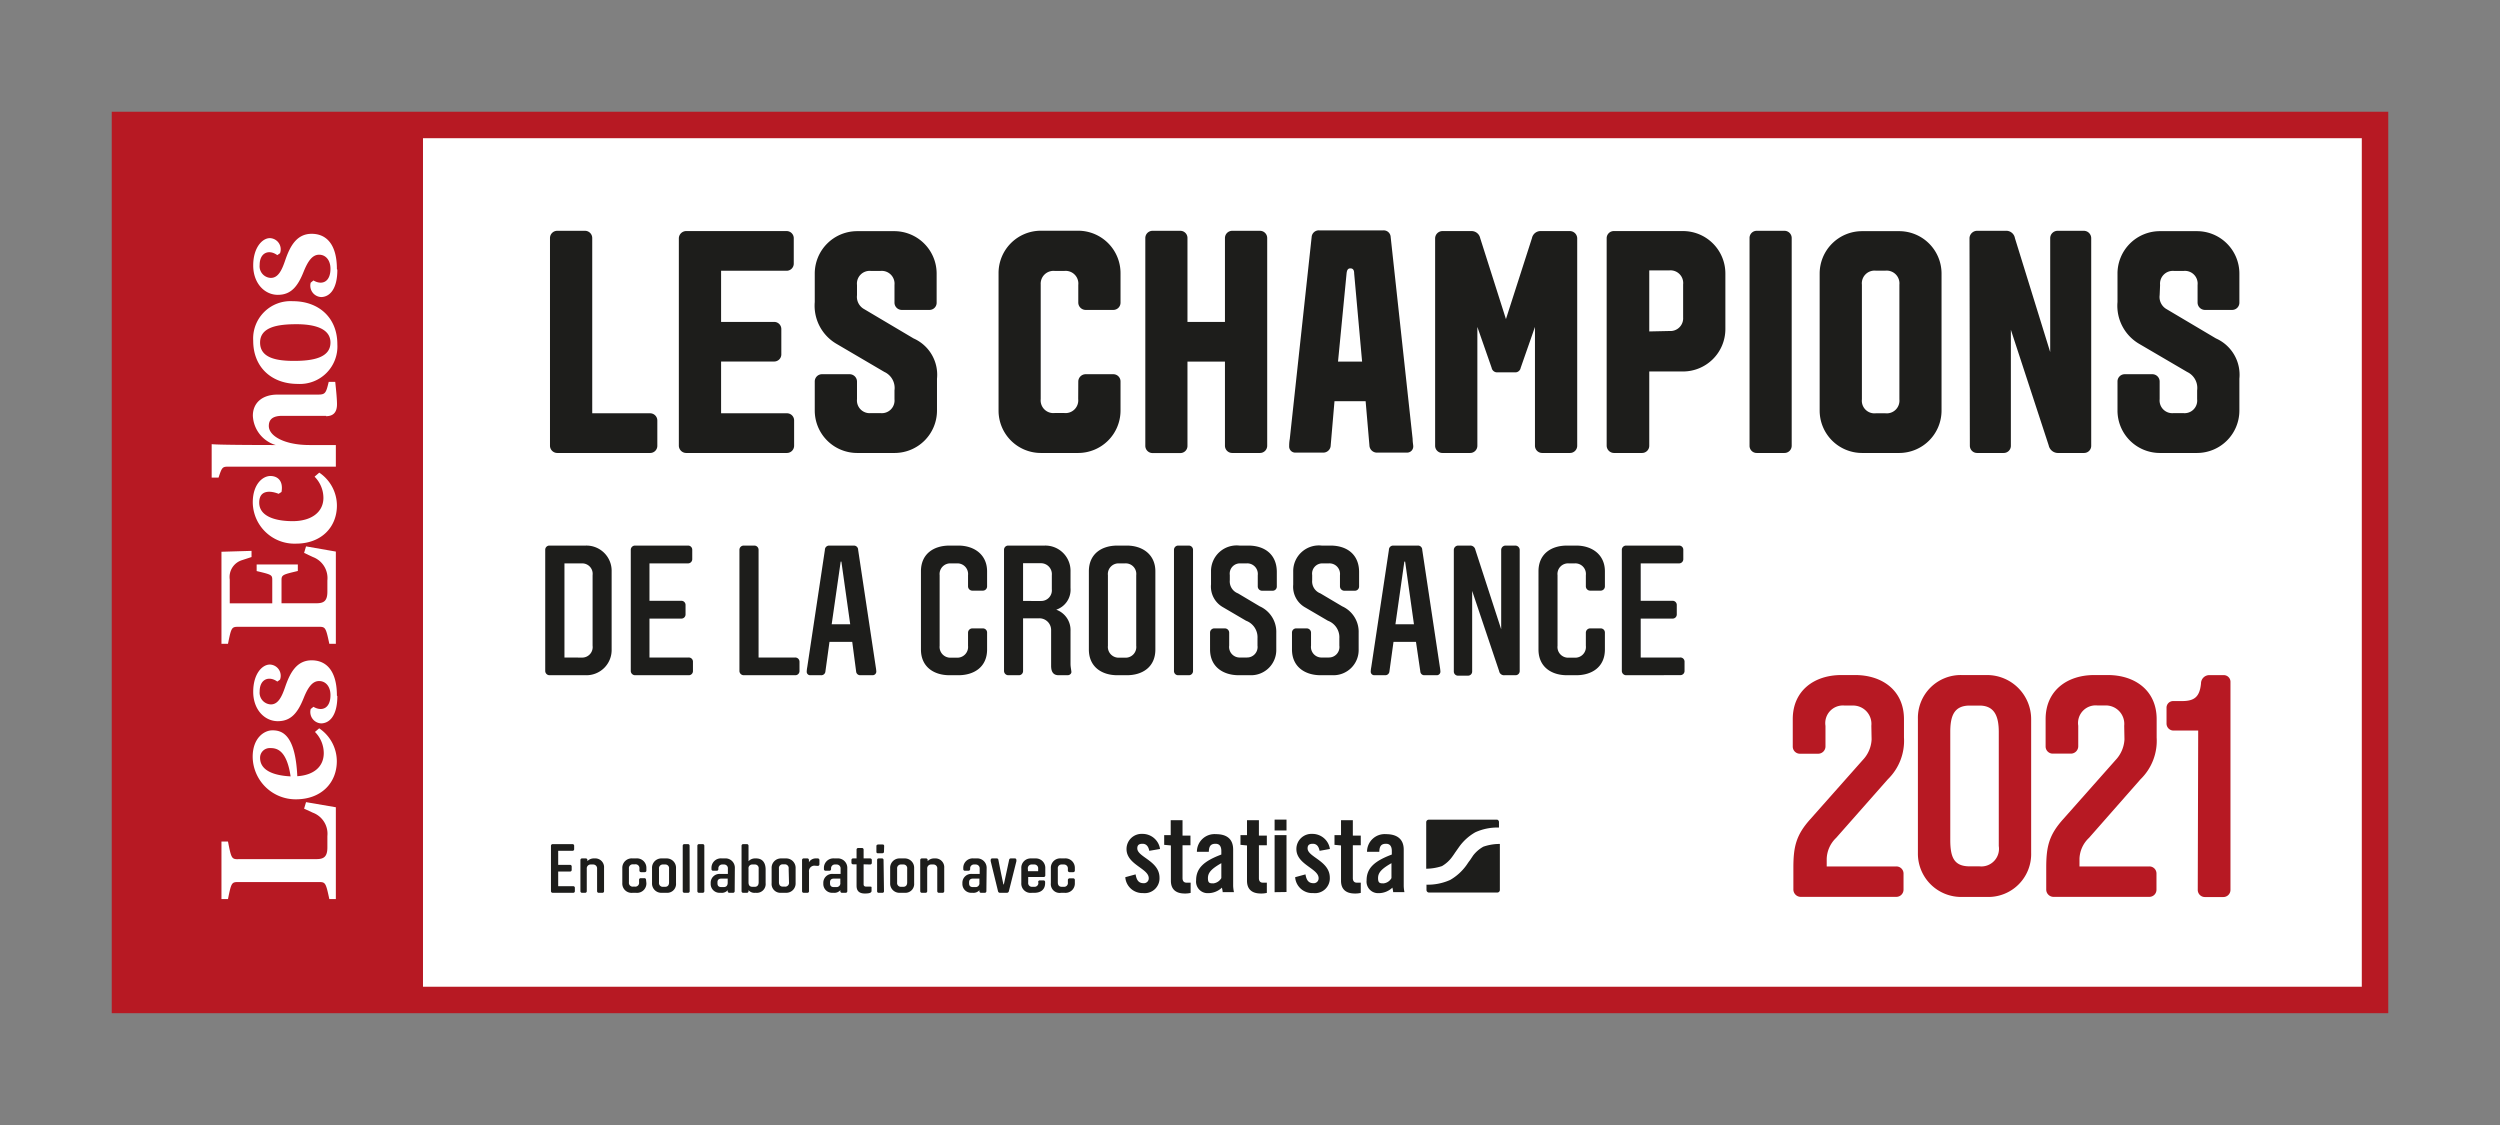 <svg id="Siegel" xmlns="http://www.w3.org/2000/svg" viewBox="0 0 283.46 127.56"><rect x="0" y="0" width="283.46" height="127.56" fill="#808080" stroke="none"/><defs><style>.cls-1,.cls-3{fill:#fff;}.cls-1{stroke:#b71923;stroke-miterlimit:10;stroke-width:3px;}.cls-2{fill:#b71923;}.cls-3{fill-rule:evenodd;}.cls-4{fill:#1d1d1b;}</style></defs><rect class="cls-1" x="14.17" y="14.17" width="255.12" height="99.21"/><rect class="cls-2" x="-18.46" y="46.98" width="99.21" height="33.61" transform="translate(-32.63 94.92) rotate(-90)"/><path class="cls-3" d="M27,97.41h8.87c.84,0,1.25-.26,1.25-1.33V94.8a2.55,2.55,0,0,0-1.64-2.65l-1-.46.22-.74,3.38.58v10.41h-.74c-.39-1.83-.44-1.93-1.16-1.93H27c-.74,0-.78.1-1.15,1.93h-.74V95.42h.74c.37,1.89.41,2,1.15,2Zm3.93-14.6c1.19,0,2.57.68,2.78,5.2,1.83-.12,3-1.05,3-2.63a3.43,3.43,0,0,0-1-2.39l.48-.41a4.51,4.51,0,0,1,2,3.72c0,2.51-1.81,4.33-4.63,4.33a4.87,4.87,0,0,1-4.91-4.82c0-2.14,1.31-3,2.22-3Zm-1.44,3.12c0,1.42,1.52,2,3.46,2.1-.46-3.1-1.65-3.21-2.33-3.21a1.09,1.09,0,0,0-1.13,1.11Zm8.76-7c0,2.26-.92,3.09-1.85,3.09a1.29,1.29,0,0,1-1.17-1.63l.31-.25c1,.58,1.93.15,1.93-1.33,0-.93-.51-1.59-1.29-1.59s-1.28.76-1.75,1.93c-.66,1.65-1.42,2.62-2.93,2.62s-2.79-1.32-2.79-3.33,1-3.09,1.89-3.09a1.27,1.27,0,0,1,1.15,1.71l-.31.22c-.9-.66-2-.33-2,1.13a1.33,1.33,0,0,0,1.27,1.46c.85,0,1.26-.92,1.63-2,.56-1.63,1.32-3,3-3s2.86,1.21,2.86,4ZM25.11,73V62.56l3.41-.1v.7l-1.07.35a2,2,0,0,0-1.4,2.2v2.7h4.82V65.75c0-.57-.09-.6-1.77-1V64h4.67v.74c-1.61.39-1.85.42-1.85,1v2.66h3.95c.84,0,1.25-.25,1.25-1.32V65.81a2.55,2.55,0,0,0-1.64-2.65l-1-.47.22-.74,3.38.59V73h-.74c-.39-1.83-.44-1.93-1.16-1.93H27c-.74,0-.78.1-1.15,1.93ZM35.72,54l.48-.41a4.51,4.51,0,0,1,2,3.72c0,2.51-1.81,4.33-4.63,4.33a4.73,4.73,0,0,1-4.91-4.67c0-2.08,1.13-3,2-3,.74,0,1.49.47,1.26,1.81l-.33.21c-.87-.35-2.2-.5-2.2,1s1.71,2.1,3.8,2.1,3.48-1,3.48-2.65a3.43,3.43,0,0,0-1-2.39ZM37,47.15H32c-1.05,0-1.52.39-1.52,1.15,0,1.16,1.83,2.16,4.6,2.16h3v2.45H25.93c-.72,0-.76.06-1.15,1.24H24V50.36c.78.1,6.85.1,7.26.1v0a3.63,3.63,0,0,1-2.59-3.33c0-1.4,1-2.39,2.81-2.39h4.55c.85,0,.93-.14,1.24-1.44h.74c.12,1.11.2,2,.2,2.53,0,.89-.39,1.36-1.25,1.36Zm.47-8.31c0-1.64-1.91-2.08-3.85-2.08-2.12,0-4.13.31-4.13,2.08s1.91,2.08,3.85,2.08c2.12,0,4.13-.35,4.13-2.08Zm.78.19a4.25,4.25,0,0,1-4.48,4.5c-3,0-5.06-1.91-5.06-4.89a4.24,4.24,0,0,1,4.48-4.49c3,0,5.06,1.91,5.06,4.88Zm0-8.44c0,2.26-.92,3.09-1.85,3.09a1.29,1.29,0,0,1-1.17-1.63l.31-.25c1,.58,1.93.15,1.93-1.33,0-.93-.51-1.59-1.29-1.59s-1.28.76-1.75,1.92c-.66,1.66-1.42,2.63-2.93,2.63s-2.79-1.32-2.79-3.33S29.73,27,30.6,27a1.27,1.27,0,0,1,1.15,1.71l-.31.22c-.9-.67-2-.34-2,1.12a1.32,1.32,0,0,0,1.27,1.46c.85,0,1.26-.91,1.63-2,.56-1.64,1.32-3,3-3s2.86,1.21,2.86,4Z"/><path class="cls-4" d="M130.31,96.47c-.1-.51-.34-.8-.77-.8s-.59.18-.59.52c0,1,2.52,1.41,2.52,3.33a1.68,1.68,0,0,1-1.88,1.74,1.94,1.94,0,0,1-2-1.8l1.17-.32c.09.54.28,1,.89,1a.55.55,0,0,0,.6-.57c0-1.11-2.52-1.53-2.52-3.3a1.71,1.71,0,0,1,1.8-1.72,2,2,0,0,1,2,1.71Z"/><path class="cls-4" d="M132,95.79v-1.1h.74V93h1.34v1.74h.9v1.1h-.9v3.72c0,.33.15.52.46.52H135v1.16a2.61,2.61,0,0,1-.67.07c-1,0-1.57-.47-1.57-1.45v-4Z"/><path class="cls-4" d="M135.71,96.58a2,2,0,0,1,2.16-2c1.25,0,1.95.57,1.95,1.75v4.13a4.21,4.21,0,0,0,.09.69h-1.28c0-.18-.06-.35-.08-.51a2.27,2.27,0,0,1-1.57.63,1.31,1.31,0,0,1-1.36-1.45c0-1.42.93-2.2,2.86-2.93V96.5c0-.54-.21-.83-.66-.83-.61,0-.74.36-.76.91Zm2.77,1.29c-1.22.69-1.52,1.13-1.52,1.7s.21.59.62.59a1.2,1.2,0,0,0,.9-.6Z"/><path class="cls-4" d="M140.65,95.79v-1.1h.74V93h1.35v1.74h.9v1.1h-.9v3.72c0,.33.14.52.45.52h.45v1.16a2.7,2.7,0,0,1-.68.07c-1,0-1.57-.47-1.57-1.45v-4Z"/><path class="cls-4" d="M144.52,94.16V92.93h1.35v1.23Zm0,7V94.69h1.35v6.45Z"/><path class="cls-4" d="M149.62,96.47c-.1-.51-.34-.8-.77-.8s-.59.18-.59.52c0,1,2.52,1.41,2.52,3.33a1.68,1.68,0,0,1-1.88,1.74,1.94,1.94,0,0,1-2.05-1.8l1.17-.32c.09.54.28,1,.89,1a.55.55,0,0,0,.6-.57c0-1.11-2.52-1.53-2.52-3.3a1.71,1.71,0,0,1,1.8-1.72,2,2,0,0,1,2,1.71Z"/><path class="cls-4" d="M151.31,95.79v-1.1h.74V93h1.34v1.74h.9v1.1h-.9v3.72c0,.33.15.52.46.52h.44v1.16a2.61,2.61,0,0,1-.67.07c-1,0-1.57-.47-1.57-1.45v-4Z"/><path class="cls-4" d="M155,96.58a2,2,0,0,1,2.16-2c1.25,0,2,.57,2,1.75v4.13a4.17,4.17,0,0,0,.08.69h-1.28c0-.18-.06-.35-.08-.51a2.27,2.27,0,0,1-1.57.63,1.31,1.31,0,0,1-1.36-1.45c0-1.42.93-2.2,2.86-2.93V96.5c0-.54-.21-.83-.66-.83-.61,0-.74.36-.76.91Zm2.77,1.29c-1.22.69-1.52,1.13-1.52,1.7s.22.59.62.59a1.16,1.16,0,0,0,.9-.6Z"/><path class="cls-4" d="M169.77,92.94H162a.29.29,0,0,0-.29.29V98.5h0a5.84,5.84,0,0,0,1.79-.3,3.78,3.78,0,0,0,1.16-1.06c.13-.18.27-.38.31-.45l.1-.14.09-.13.29-.41a5.75,5.75,0,0,1,1.82-1.64,6.07,6.07,0,0,1,2.69-.54h0v-.6A.29.29,0,0,0,169.77,92.94ZM168.19,96a3.82,3.82,0,0,0-1.16,1l-.3.45-.1.14-.1.13-.28.41a5.89,5.89,0,0,1-1.82,1.64,6.23,6.23,0,0,1-2.69.54v.6a.29.29,0,0,0,.29.29h7.74a.29.29,0,0,0,.29-.29V95.69H170A5.68,5.68,0,0,0,168.19,96Z"/><path class="cls-4" d="M62.65,101.23a.19.19,0,0,1-.18-.18V95.89a.19.19,0,0,1,.18-.18h2.27a.18.18,0,0,1,.18.18v.4a.18.18,0,0,1-.18.18H63.29v1.59h1.35a.18.18,0,0,1,.18.18v.41a.18.18,0,0,1-.18.17H63.29v1.66H65a.18.18,0,0,1,.18.17v.4a.18.18,0,0,1-.18.18Z"/><path class="cls-4" d="M67.42,97.33a1,1,0,0,1,1.07,1.08v2.64a.18.18,0,0,1-.19.18h-.42a.18.18,0,0,1-.18-.18V98.5a.44.44,0,0,0-.46-.48H67a.44.44,0,0,0-.47.48v2.55a.18.18,0,0,1-.18.18H66a.18.18,0,0,1-.19-.18V97.51a.18.18,0,0,1,.19-.18h.42a.18.18,0,0,1,.18.18v.13a1,1,0,0,1,.76-.31Z"/><path class="cls-4" d="M73.29,100.13a1.06,1.06,0,0,1-1.17,1.1h-.39a1.05,1.05,0,0,1-1.17-1.1v-1.7a1.07,1.07,0,0,1,1.17-1.1h.39a1.07,1.07,0,0,1,1.17,1.1v.28a.18.18,0,0,1-.19.18h-.42a.18.18,0,0,1-.18-.18V98.5A.44.44,0,0,0,72,98h-.23a.43.43,0,0,0-.46.48v1.56a.43.43,0,0,0,.46.49H72a.43.43,0,0,0,.46-.49v-.29a.18.18,0,0,1,.18-.18h.42a.18.18,0,0,1,.19.18Z"/><path class="cls-4" d="M75,101.23a1.05,1.05,0,0,1-1.07-1.09V98.43A1.06,1.06,0,0,1,75,97.33h.59a1.06,1.06,0,0,1,1.06,1.1v1.71a1,1,0,0,1-1.06,1.09Zm.86-2.73a.42.42,0,0,0-.45-.48h-.23a.43.43,0,0,0-.46.48v1.56a.43.43,0,0,0,.46.49h.23c.3,0,.45-.19.45-.49Z"/><path class="cls-4" d="M78.2,101.05a.18.18,0,0,1-.19.18h-.42a.18.18,0,0,1-.18-.18V95.89a.18.18,0,0,1,.18-.18H78a.18.18,0,0,1,.19.18Z"/><path class="cls-4" d="M79.86,101.05a.18.18,0,0,1-.18.18h-.43a.18.18,0,0,1-.18-.18V95.89a.18.18,0,0,1,.18-.18h.43a.18.18,0,0,1,.18.18Z"/><path class="cls-4" d="M83.3,101.05a.18.18,0,0,1-.18.18h-.43a.18.18,0,0,1-.18-.18v-.12a.86.86,0,0,1-.75.3h-.18a1,1,0,0,1-1-1v-.14a1,1,0,0,1,1.08-1h.87V98.5a.43.43,0,0,0-.45-.48h-.15a.44.44,0,0,0-.48.47v.05a.18.18,0,0,1-.18.19h-.42a.18.18,0,0,1-.18-.19v-.12a1.07,1.07,0,0,1,1.18-1.09h.32a1.06,1.06,0,0,1,1.15,1.1Zm-1.24-.47c.3,0,.45-.19.45-.49v-.47h-.72c-.3,0-.44.15-.44.41v.12c0,.26.11.43.44.43Z"/><path class="cls-4" d="M84.87,97.65a1,1,0,0,1,.77-.32h.09c.76,0,1.08.54,1.08,1.26v1.54a1,1,0,0,1-1.1,1.1h-.08a.88.88,0,0,1-.76-.3v.12a.18.18,0,0,1-.19.18h-.42a.18.18,0,0,1-.18-.18V95.89a.18.18,0,0,1,.18-.18h.42a.18.18,0,0,1,.19.18Zm.45,2.9h.25c.3,0,.45-.19.45-.52V98.5a.42.42,0,0,0-.45-.48h-.25a.42.42,0,0,0-.45.48v1.55C84.87,100.36,85,100.55,85.32,100.55Z"/><path class="cls-4" d="M88.55,101.23a1,1,0,0,1-1.06-1.09V98.43a1.06,1.06,0,0,1,1.06-1.1h.59a1.07,1.07,0,0,1,1.07,1.1v1.71a1.06,1.06,0,0,1-1.07,1.09Zm.87-2.73A.43.43,0,0,0,89,98h-.23a.42.42,0,0,0-.45.48v1.56c0,.3.15.49.45.49H89a.43.43,0,0,0,.46-.49Z"/><path class="cls-4" d="M92.44,98.16a.62.62,0,0,0-.71.71v2.18a.18.18,0,0,1-.19.18h-.42a.18.18,0,0,1-.18-.18V97.51a.18.18,0,0,1,.18-.18h.42a.18.18,0,0,1,.18.18v.26a.88.88,0,0,1,.8-.44h.21a.19.19,0,0,1,.18.18V98a.18.18,0,0,1-.18.18Z"/><path class="cls-4" d="M96.07,101.05a.18.18,0,0,1-.19.18h-.42a.18.18,0,0,1-.18-.18v-.12a.88.88,0,0,1-.75.3h-.18a1,1,0,0,1-1-1v-.14a1,1,0,0,1,1.08-1h.88V98.5a.44.44,0,0,0-.46-.48h-.15a.43.43,0,0,0-.47.47v.05a.19.19,0,0,1-.19.19H93.6a.18.18,0,0,1-.18-.19v-.12a1.07,1.07,0,0,1,1.17-1.09h.32a1.07,1.07,0,0,1,1.16,1.1Zm-1.25-.47a.43.43,0,0,0,.46-.49v-.47h-.73c-.3,0-.44.15-.44.41v.12c0,.26.11.43.44.43Z"/><path class="cls-4" d="M97.92,98v2.27c0,.17.1.26.31.26s.31,0,.46,0,.13.06.13.16V101c0,.14-.06.31-.75.31s-.95-.33-.95-.89V98h-.4a.18.18,0,0,1-.18-.19V97.5a.18.18,0,0,1,.18-.17h.4v-1a.18.18,0,0,1,.19-.18h.43a.18.18,0,0,1,.18.18v1h.75a.18.18,0,0,1,.18.17v.33a.18.18,0,0,1-.18.19Z"/><path class="cls-4" d="M100.23,96.56c0,.15-.11.19-.25.19h-.36c-.14,0-.25,0-.25-.19v-.63c0-.14.12-.18.25-.18H100c.13,0,.25,0,.25.18Zm0,4.49a.17.17,0,0,1-.18.18h-.42a.17.17,0,0,1-.18-.18V97.51a.17.17,0,0,1,.18-.18H100a.17.17,0,0,1,.18.18Z"/><path class="cls-4" d="M102,101.23a1.05,1.05,0,0,1-1.07-1.09V98.43a1.06,1.06,0,0,1,1.07-1.1h.59a1.06,1.06,0,0,1,1.06,1.1v1.71a1,1,0,0,1-1.06,1.09Zm.86-2.73a.42.42,0,0,0-.45-.48h-.23a.43.43,0,0,0-.46.48v1.56a.43.43,0,0,0,.46.49h.23c.3,0,.45-.19.45-.49Z"/><path class="cls-4" d="M106,97.33a1,1,0,0,1,1.06,1.08v2.64a.18.18,0,0,1-.18.18h-.43a.18.18,0,0,1-.18-.18V98.5a.43.43,0,0,0-.45-.48h-.22a.44.44,0,0,0-.47.48v2.55a.18.18,0,0,1-.18.18h-.43a.18.18,0,0,1-.18-.18V97.51a.18.18,0,0,1,.18-.18H105a.18.18,0,0,1,.18.18v.13a1,1,0,0,1,.76-.31Z"/><path class="cls-4" d="M111.84,101.05a.18.18,0,0,1-.19.18h-.42a.18.18,0,0,1-.18-.18v-.12a.87.87,0,0,1-.75.3h-.18a1,1,0,0,1-1-1v-.14a1,1,0,0,1,1.08-1h.88V98.5a.44.44,0,0,0-.46-.48h-.15a.43.43,0,0,0-.47.47v.05a.19.19,0,0,1-.19.19h-.41a.18.18,0,0,1-.18-.19v-.12a1.07,1.07,0,0,1,1.17-1.09h.32a1.07,1.07,0,0,1,1.16,1.1Zm-1.25-.47a.43.43,0,0,0,.46-.49v-.47h-.73c-.3,0-.44.15-.44.41v.12c0,.26.11.43.44.43Z"/><path class="cls-4" d="M113.77,100.28s0,0,0,0,0,0,.05,0l.6-2.79a.19.19,0,0,1,.2-.16h.42a.17.17,0,0,1,.2.18.44.44,0,0,1,0,.15l-.85,3.39a.23.23,0,0,1-.22.18h-.79a.22.22,0,0,1-.22-.18l-.83-3.4a.44.44,0,0,1,0-.15.17.17,0,0,1,.19-.17H113a.18.18,0,0,1,.2.16C113.38,98.42,113.57,99.35,113.77,100.28Z"/><path class="cls-4" d="M117.71,100a.19.19,0,0,1,.18-.18h.43a.18.18,0,0,1,.18.18v.13c0,.76-.53,1.1-1.22,1.1H117a1.05,1.05,0,0,1-1.2-1.1v-1.7a1.06,1.06,0,0,1,1.06-1.1h.59a1.07,1.07,0,0,1,1.07,1.1v.83a.18.18,0,0,1-.18.18h-1.76v.62a.43.43,0,0,0,.46.49h.23a.43.43,0,0,0,.46-.49Zm-1.15-1.22h1.15V98.5a.43.43,0,0,0-.46-.48H117a.43.43,0,0,0-.46.48Z"/><path class="cls-4" d="M121.87,100.13a1.06,1.06,0,0,1-1.17,1.1h-.39a1,1,0,0,1-1.16-1.1v-1.7a1.06,1.06,0,0,1,1.16-1.1h.39a1.07,1.07,0,0,1,1.17,1.1v.28a.18.18,0,0,1-.18.18h-.43a.19.19,0,0,1-.18-.18V98.5a.44.44,0,0,0-.46-.48h-.23a.42.42,0,0,0-.45.48v1.56c0,.3.15.49.45.49h.23a.43.43,0,0,0,.46-.49v-.29a.19.19,0,0,1,.18-.18h.43a.18.18,0,0,1,.18.18Z"/><path class="cls-4" d="M62.36,27a.82.82,0,0,1,.83-.83h3.13a.82.82,0,0,1,.83.83V46.86H73.7a.82.82,0,0,1,.83.83v2.88a.81.81,0,0,1-.83.79H63.19a.83.83,0,0,1-.83-.79Z"/><path class="cls-4" d="M77.8,51.36a.84.84,0,0,1-.83-.83V27a.84.84,0,0,1,.83-.8H89.21A.81.81,0,0,1,90,27v2.88a.81.81,0,0,1-.83.82H81.76V36.5h6a.81.81,0,0,1,.83.82V40.2a.81.81,0,0,1-.83.79h-6v5.87h7.45a.81.81,0,0,1,.83.79v2.88a.82.82,0,0,1-.83.83Z"/><path class="cls-4" d="M97.17,33.47A1.59,1.59,0,0,0,98,35.06l5.58,3.31a4.5,4.5,0,0,1,2.66,4.57v3.63a4.81,4.81,0,0,1-4.78,4.79H97.17a4.81,4.81,0,0,1-4.79-4.79V43.26a.82.82,0,0,1,.83-.83h3.13a.84.84,0,0,1,.83.83v2a1.44,1.44,0,0,0,1.58,1.58h1.08a1.44,1.44,0,0,0,1.59-1.58v-1a2,2,0,0,0-1.15-2.09L94.87,39a5,5,0,0,1-2.49-4.75V31a4.81,4.81,0,0,1,4.79-4.79h4.25A4.81,4.81,0,0,1,106.2,31v3.31a.81.81,0,0,1-.82.83h-3.14a.83.83,0,0,1-.82-.83v-2a1.45,1.45,0,0,0-1.59-1.59H98.75a1.44,1.44,0,0,0-1.58,1.59Z"/><path class="cls-4" d="M122.26,43.26a.84.84,0,0,1,.83-.83h3.13a.82.82,0,0,1,.83.83v3.31a4.81,4.81,0,0,1-4.79,4.79H118a4.8,4.8,0,0,1-4.78-4.79V31A4.8,4.8,0,0,1,118,26.16h4.25A4.81,4.81,0,0,1,127.05,31v3.31a.82.82,0,0,1-.83.83h-3.13a.84.84,0,0,1-.83-.83v-2a1.44,1.44,0,0,0-1.58-1.59H119.6A1.45,1.45,0,0,0,118,32.25v13a1.44,1.44,0,0,0,1.59,1.58h1.08a1.44,1.44,0,0,0,1.58-1.58Z"/><path class="cls-4" d="M143.68,50.53a.82.82,0,0,1-.83.83h-3.13a.82.82,0,0,1-.83-.83V41h-4.25v9.54a.81.81,0,0,1-.82.83h-3.13a.82.82,0,0,1-.83-.83V27a.82.82,0,0,1,.83-.83h3.13a.81.81,0,0,1,.82.83V36.5h4.25V27a.82.82,0,0,1,.83-.83h3.13a.82.82,0,0,1,.83.83Z"/><path class="cls-4" d="M154.84,45.49h-3.53l-.43,5a.84.84,0,0,1-.83.83h-3.17a.69.69,0,0,1-.71-.72c0-.14,0-.47.07-.83l2.48-22.89a.81.81,0,0,1,.86-.76h7.28a.79.79,0,0,1,.82.76l2.49,22.89c0,.36.07.69.07.83a.7.7,0,0,1-.72.72h-3.38a.85.85,0,0,1-.87-.83ZM151.71,41h2.73l-.9-10c0-.39-.14-.57-.43-.57s-.39.21-.43.57Z"/><path class="cls-4" d="M167.51,50.53a.82.82,0,0,1-.83.83h-3.13a.82.82,0,0,1-.83-.83V27a.84.84,0,0,1,.83-.8h3.28a1,1,0,0,1,1,.8l2.92,9.18L173.7,27a1,1,0,0,1,1.05-.8H178a.84.84,0,0,1,.83.8V50.53a.82.82,0,0,1-.83.83h-3.13a.82.82,0,0,1-.83-.83V37.07l-1.62,4.64a.62.62,0,0,1-.64.51h-2a.63.63,0,0,1-.65-.51l-1.62-4.64Z"/><path class="cls-4" d="M187,50.53a.82.82,0,0,1-.83.83H183a.84.84,0,0,1-.83-.83V27a.81.81,0,0,1,.83-.8h7.85A4.81,4.81,0,0,1,195.63,31v6.34a4.81,4.81,0,0,1-4.79,4.78H187Zm2.31-13A1.44,1.44,0,0,0,190.84,36V32.25a1.44,1.44,0,0,0-1.58-1.59H187v6.92Z"/><path class="cls-4" d="M203.15,50.53a.82.82,0,0,1-.83.83h-3.13a.81.81,0,0,1-.82-.83V27a.81.81,0,0,1,.82-.83h3.13a.82.82,0,0,1,.83.83Z"/><path class="cls-4" d="M211.11,51.36a4.81,4.81,0,0,1-4.79-4.79V31a4.81,4.81,0,0,1,4.79-4.79h4.25A4.81,4.81,0,0,1,220.14,31V46.57a4.81,4.81,0,0,1-4.78,4.79Zm2.66-4.5a1.44,1.44,0,0,0,1.59-1.58v-13a1.45,1.45,0,0,0-1.59-1.59h-1.08a1.44,1.44,0,0,0-1.58,1.59v13a1.43,1.43,0,0,0,1.58,1.58Z"/><path class="cls-4" d="M223.31,27a.87.87,0,0,1,.83-.83h3.24a1,1,0,0,1,1.08.83l4,12.92V27a.84.84,0,0,1,.83-.83h3a.84.84,0,0,1,.82.83V50.53a.81.81,0,0,1-.82.83h-2.88a1.08,1.08,0,0,1-1.12-.86L228,37.39V50.53a.81.81,0,0,1-.82.83h-3a.82.82,0,0,1-.83-.83Z"/><path class="cls-4" d="M244.87,33.47a1.58,1.58,0,0,0,.8,1.59l5.58,3.31a4.51,4.51,0,0,1,2.66,4.57v3.63a4.81,4.81,0,0,1-4.79,4.79h-4.25a4.81,4.81,0,0,1-4.78-4.79V43.26a.82.82,0,0,1,.83-.83h3.13a.83.83,0,0,1,.82.83v2a1.44,1.44,0,0,0,1.59,1.58h1.08a1.43,1.43,0,0,0,1.58-1.58v-1A2,2,0,0,0,248,42.18L242.57,39a5,5,0,0,1-2.48-4.75V31a4.81,4.81,0,0,1,4.78-4.79h4.25A4.81,4.81,0,0,1,253.91,31v3.31a.82.82,0,0,1-.83.83H250a.84.84,0,0,1-.83-.83v-2a1.44,1.44,0,0,0-1.58-1.59h-1.08a1.45,1.45,0,0,0-1.59,1.59Z"/><path class="cls-4" d="M62.3,76.56a.49.49,0,0,1-.48-.48V62.33a.47.47,0,0,1,.48-.47h4.11a2.86,2.86,0,0,1,2.94,2.94v8.82a2.86,2.86,0,0,1-2.94,2.94Zm3.67-2a1.19,1.19,0,0,0,1.22-1.35v-8A1.18,1.18,0,0,0,66,63.88H64V74.55Z"/><path class="cls-4" d="M72,76.56a.49.49,0,0,1-.48-.48V62.33a.48.48,0,0,1,.48-.47h6a.47.47,0,0,1,.49.47V63.4a.48.48,0,0,1-.49.48H73.64v4.24h3.61a.47.47,0,0,1,.48.48v1.07a.47.47,0,0,1-.48.47H73.64v4.41h4.45a.47.47,0,0,1,.48.46v1.07a.47.47,0,0,1-.48.48Z"/><path class="cls-4" d="M83.84,62.35a.48.48,0,0,1,.49-.49h1.19a.48.48,0,0,1,.49.49v12.2h4.15a.48.48,0,0,1,.49.48V76.1a.47.47,0,0,1-.49.46H84.33a.49.49,0,0,1-.49-.46Z"/><path class="cls-4" d="M96.63,72.78H94.05l-.46,3.34a.47.47,0,0,1-.51.44H91.89a.39.39,0,0,1-.42-.42,3.36,3.36,0,0,1,.06-.5l2-13.29a.48.48,0,0,1,.5-.49H96.8a.48.48,0,0,1,.5.49l2,13.29a4.54,4.54,0,0,1,.06.5.42.42,0,0,1-.44.42H97.56a.46.46,0,0,1-.49-.44Zm-2.33-2h2.1l-1-7.1h-.08Z"/><path class="cls-4" d="M109.76,65.22a1.21,1.21,0,0,0-1.28-1.34h-.66a1.21,1.21,0,0,0-1.28,1.34v8a1.22,1.22,0,0,0,1.28,1.35h.66a1.22,1.22,0,0,0,1.28-1.35V71.73a.49.49,0,0,1,.48-.48h1.2a.47.47,0,0,1,.48.48v1.91c0,2-1.49,2.92-3.26,2.92h-1c-1.77,0-3.24-.94-3.24-2.92V64.78c0-2,1.47-2.92,3.24-2.92h1c1.77,0,3.26,1,3.26,2.92v1.7a.48.48,0,0,1-.48.49h-1.2a.49.49,0,0,1-.48-.49Z"/><path class="cls-4" d="M116,76.08a.47.47,0,0,1-.48.48h-1.2a.49.49,0,0,1-.48-.48V62.33a.47.47,0,0,1,.48-.47h4.12a2.86,2.86,0,0,1,2.94,2.94v1.87a2.39,2.39,0,0,1-1.62,2.46,2.45,2.45,0,0,1,1.62,2.41v3.74c0,.36.1.76.1.92s-.16.36-.44.36h-1c-.46,0-.86-.21-.86-1.07v-4a1.33,1.33,0,0,0-1.43-1.38H116Zm2-7.94a1.21,1.21,0,0,0,1.26-1.34V65.22A1.24,1.24,0,0,0,118,63.86h-2v4.28Z"/><path class="cls-4" d="M131,73.64c0,2-1.47,2.92-3.24,2.92h-1.07c-1.76,0-3.23-.94-3.23-2.92V64.78c0-2,1.47-2.92,3.23-2.92h1.07c1.77,0,3.24,1,3.24,2.92Zm-2.17-8.42a1.2,1.2,0,0,0-1.28-1.34h-.65a1.21,1.21,0,0,0-1.28,1.34v8a1.22,1.22,0,0,0,1.28,1.35h.65a1.21,1.21,0,0,0,1.28-1.35Z"/><path class="cls-4" d="M135.27,76.08a.47.47,0,0,1-.48.48h-1.2a.47.47,0,0,1-.48-.48V62.35a.48.48,0,0,1,.48-.49h1.2a.48.48,0,0,1,.48.49Z"/><path class="cls-4" d="M140.46,76.56c-1.76,0-3.26-.94-3.26-2.92V71.73a.48.48,0,0,1,.49-.48h1.19a.49.49,0,0,1,.49.48V73.2a1.2,1.2,0,0,0,1.28,1.35h.71a1.19,1.19,0,0,0,1.22-1.35v-.82a2,2,0,0,0-1.3-2l-2.61-1.53a2.68,2.68,0,0,1-1.36-2.59V64.8a2.91,2.91,0,0,1,3.23-2.94h1c1.85,0,3.23,1,3.23,3v1.63a.47.47,0,0,1-.48.49h-1.2a.49.49,0,0,1-.48-.49V65.22a1.2,1.2,0,0,0-1.28-1.34h-.67a1.16,1.16,0,0,0-1.22,1.32v.59a1.45,1.45,0,0,0,.93,1.49l2.47,1.47a3.17,3.17,0,0,1,1.87,3v1.87a2.86,2.86,0,0,1-2.94,2.94Z"/><path class="cls-4" d="M149.74,76.56c-1.76,0-3.25-.94-3.25-2.92V71.73a.47.47,0,0,1,.48-.48h1.2a.49.49,0,0,1,.48.48V73.2a1.2,1.2,0,0,0,1.28,1.35h.71a1.19,1.19,0,0,0,1.22-1.35v-.82a2,2,0,0,0-1.3-2L148,68.88a2.68,2.68,0,0,1-1.37-2.59V64.8a2.91,2.91,0,0,1,3.23-2.94h1c1.85,0,3.24,1,3.24,3v1.63a.48.48,0,0,1-.49.49h-1.19a.5.5,0,0,1-.49-.49V65.22a1.2,1.2,0,0,0-1.28-1.34H150a1.16,1.16,0,0,0-1.22,1.32v.59a1.45,1.45,0,0,0,.93,1.49l2.48,1.47a3.17,3.17,0,0,1,1.86,3v1.87a2.86,2.86,0,0,1-2.94,2.94Z"/><path class="cls-4" d="M160.55,72.78H158l-.46,3.34a.47.47,0,0,1-.5.44h-1.2a.4.4,0,0,1-.42-.42,3.36,3.36,0,0,1,.06-.5l2-13.29a.48.48,0,0,1,.5-.49h2.77a.48.48,0,0,1,.51.49l2,13.29a4.54,4.54,0,0,1,.06.5.41.41,0,0,1-.44.42h-1.36a.45.45,0,0,1-.48-.44Zm-2.33-2h2.1l-1-7.1h-.09Z"/><path class="cls-4" d="M170.21,71.35v-9a.5.5,0,0,1,.49-.49h1.13a.5.5,0,0,1,.48.49V76.08a.47.47,0,0,1-.48.48h-1.24a.56.56,0,0,1-.61-.46L166.92,67v9.13a.47.47,0,0,1-.48.48h-1.12a.47.47,0,0,1-.48-.48V62.35a.5.5,0,0,1,.48-.49h1.35a.58.58,0,0,1,.61.47Z"/><path class="cls-4" d="M179.81,65.22a1.2,1.2,0,0,0-1.28-1.34h-.65a1.2,1.2,0,0,0-1.28,1.34v8a1.21,1.21,0,0,0,1.28,1.35h.65a1.21,1.21,0,0,0,1.28-1.35V71.73a.49.49,0,0,1,.48-.48h1.2a.47.47,0,0,1,.48.48v1.91c0,2-1.49,2.92-3.25,2.92h-1.05c-1.76,0-3.23-.94-3.23-2.92V64.78c0-2,1.47-2.92,3.23-2.92h1.05c1.76,0,3.25,1,3.25,2.92v1.7a.48.48,0,0,1-.48.49h-1.2a.49.49,0,0,1-.48-.49Z"/><path class="cls-4" d="M184.37,76.56a.49.49,0,0,1-.48-.48V62.33a.48.48,0,0,1,.48-.47h6a.47.47,0,0,1,.49.47V63.4a.48.48,0,0,1-.49.48h-4.34v4.24h3.61a.47.47,0,0,1,.48.48v1.07a.47.47,0,0,1-.48.47h-3.61v4.41h4.45A.47.47,0,0,1,191,75v1.07a.47.47,0,0,1-.48.48Z"/><path class="cls-2" d="M212.18,82.29A2.08,2.08,0,0,0,210,80h-.83a2,2,0,0,0-2.19,2.3v2.34a.83.83,0,0,1-.82.82H204.1a.81.81,0,0,1-.83-.82V81.54c0-3.27,2.48-5,5.5-5h1.58c3,0,5.53,1.69,5.53,5v2.08a6.09,6.09,0,0,1-1.83,4.74L208.19,95a3.43,3.43,0,0,0-1.07,2.37v.87H215a.81.81,0,0,1,.83.79v1.83a.82.82,0,0,1-.83.83H204.17a.84.84,0,0,1-.83-.83V98.43c0-2.41.29-3.74,1.94-5.57l5.93-6.69a3.62,3.62,0,0,0,1-2.33Z"/><path class="cls-2" d="M225.3,101.7h-2.84a4.91,4.91,0,0,1-5-5V81.54a4.86,4.86,0,0,1,5-5h2.84a5,5,0,0,1,5,5V96.7A4.86,4.86,0,0,1,225.3,101.7ZM226.63,83c0-1.76-.47-3-2.19-3h-1.11c-1.8,0-2.2,1.22-2.2,3V95.23c0,2,.44,3,2.2,3h1.11a2,2,0,0,0,2.19-2.3Z"/><path class="cls-2" d="M240.85,82.29a2.09,2.09,0,0,0-2.19-2.3h-.83a2,2,0,0,0-2.19,2.3v2.34a.84.84,0,0,1-.83.82h-2.05a.81.81,0,0,1-.82-.82V81.54c0-3.27,2.48-5,5.5-5H239c3,0,5.53,1.69,5.53,5v2.08a6.09,6.09,0,0,1-1.83,4.74L236.86,95a3.4,3.4,0,0,0-1.08,2.37v.87h7.91a.8.8,0,0,1,.82.79v1.83a.81.81,0,0,1-.82.83H232.84a.83.83,0,0,1-.83-.83V98.43c0-2.41.29-3.74,1.94-5.57l5.93-6.69a3.68,3.68,0,0,0,1-2.33Z"/><path class="cls-2" d="M249.24,82.83h-2.73a.79.79,0,0,1-.86-.79V80.28a.75.75,0,0,1,.76-.79h1c1.43,0,2-.5,2.15-2a.94.94,0,0,1,1-.94h1.55a.76.76,0,0,1,.79.79v23.58a.81.81,0,0,1-.83.79h-2.05a.81.81,0,0,1-.83-.79Z"/></svg>